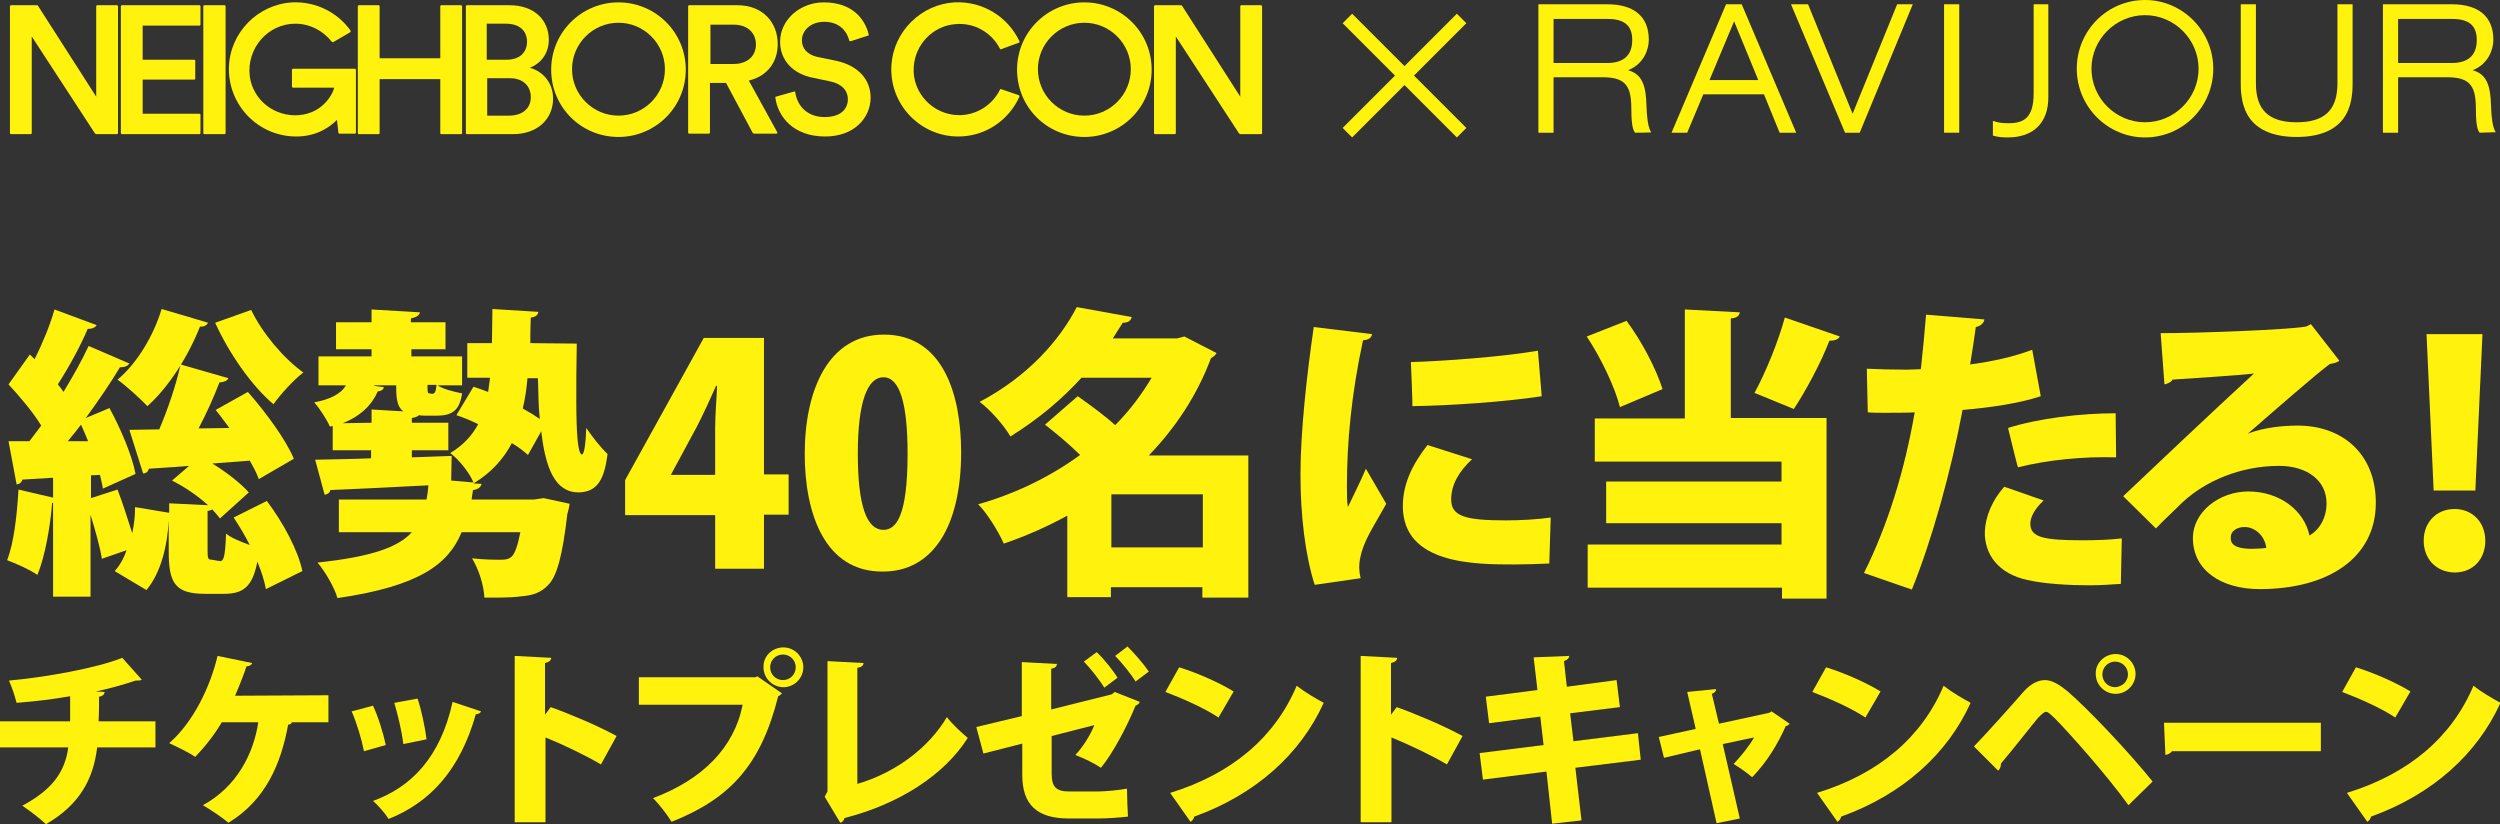<?xml version="1.0" encoding="utf-8"?>
<!-- Generator: Adobe Illustrator 27.7.0, SVG Export Plug-In . SVG Version: 6.00 Build 0)  -->
<svg version="1.1" id="_レイヤー_2" xmlns="http://www.w3.org/2000/svg" xmlns:xlink="http://www.w3.org/1999/xlink" x="0px"
	 y="0px" viewBox="0 0 527.5 173.9" style="enable-background:new 0 0 527.5 173.9;" xml:space="preserve">
<rect x="0" y="0" width="527.5" height="173.9" fill="#333333" stroke="none"/>
<style type="text/css">
	.st0{fill:#FFF20D;}
	.st1{fill:#FFFFFF;stroke:#FFF20D;stroke-width:2.835;stroke-miterlimit:10;}
</style>
<g id="_レイヤー_2-2">
	<path class="st0" d="M46.4,118.4c0.8,0,1.1-0.8,1.3-5.8c1.1,0.9,3.1,1.7,5,2.4c-1-2-2.2-4-3.4-5.8l7-3.5c3.4,4.5,6.6,10.4,7.5,14.8
		l-7.7,3.8c-0.3-1.7-0.9-3.6-1.8-5.8c-1,5.3-3,6.8-7,6.8h-4c-6.3,0-7.7-2.2-7.7-8.9v-6.6c-0.3,5.6-1.7,11.1-4.7,14.7l-6.7-4
		c1-1.1,1.9-2.6,2.5-4.4l-5.2,1.8c-0.4-2.5-1.4-6-2.4-9.3v17.3h-7.9v-19.8H11c-0.4,5.1-1.5,11.3-3.1,15.2c-1.6-1.1-4.5-2.4-6.4-3.1
		c1.4-3.5,2.1-9.5,2.4-14.9l7.3,1.7v-4.2l-6.5,0.4c-0.1,0.6-0.7,1-1.2,1l-1.7-9.1h4.4C7,92,7.9,90.9,8.7,89.8
		C7,87,4.2,83.7,1.8,81.1l4.5-6.3l1,1c1.7-3.4,3.3-7.3,4.2-10.5l8.9,3.3c-0.3,0.5-0.9,0.8-1.9,0.8c-1.5,3.6-4.1,8.3-6.3,11.7
		c0.4,0.5,0.9,1.1,1.2,1.6c2-3.3,3.9-6.7,5.3-9.7l8.6,3.7c-0.3,0.5-1,0.8-2,0.8c-1.9,3.2-4.5,7-7.2,10.7l5-2.1
		c2.4,4.4,4.8,10.1,5.5,13.9l-6.9,3.1c-0.1-0.9-0.4-1.9-0.6-2.9l-1.9,0.1v4.8l5.6-1.8c1.1,2.9,2.2,6.3,3.1,9.2
		c0.4-1.8,0.6-3.6,0.6-5.5l7.2,1.2v-2l8.2,0.4c-2.2-2-5-3.9-7.6-5.2l3.6-3.1c-3.2,0.3-6.1,0.4-8.5,0.6c-0.1,0.6-0.6,1-1.2,1
		l-2.9-9.2c1.9,0,4-0.1,6.3-0.1c1.8-4.2,3.6-9.5,4.5-13.7l10.1,2.9c-0.3,0.6-0.9,0.8-1.9,0.9c-1.1,2.9-2.7,6.5-4.4,9.7l6.5-0.1
		c-1-1.3-1.9-2.6-2.9-3.8l6.8-3.8c3.7,4.2,8,10,9.7,14.1l-7.4,4.3c-0.4-1.2-1.1-2.5-1.9-3.9l-7.9,0.6c3.1,1.9,6,4.2,7.7,6.1
		l-6.1,5.5c-0.4-0.6-1-1.2-1.6-1.9c-0.3,0.1-0.6,0.3-1,0.3v8.4c0,1.7,0.1,1.9,0.9,1.9L46.4,118.4L46.4,118.4z M18.6,93.1
		c-0.5-1.2-1-2.4-1.5-3.5c-0.9,1.2-1.9,2.4-2.8,3.5H18.6z M43.9,68.1c-0.3,0.6-1,0.9-1.7,0.8c-2.4,6.1-6.5,12.7-11.1,16.8
		c-1.5-1.6-4.5-4.3-6.3-5.6c4-3.3,7.6-9.2,9.3-14.9C34.2,65.2,43.9,68.1,43.9,68.1z M53,65.4c2.3,4.8,6.7,10.1,11,13.2
		c-2,1.5-4.9,4.7-6.3,6.7c-4.7-4-9.4-10.8-12.3-17.2L53,65.4z"/>
	<path class="st0" d="M121.7,72.5c-0.1,4.3-0.1,8.3-0.1,11.7c0,7,0.3,11.7,1.2,11.7c0.5,0,0.8-2.6,0.9-5.6c1.3,1.9,3.1,4.2,4.5,5.5
		c-0.7,5.2-2,8-6.1,8.1c-5,0-7-5.1-7.9-12.9l-2.8,5c-0.9-0.8-2-1.7-3.4-2.5c-1.8,3.4-4.4,6.3-8.1,8.5l1.7,0.1
		c-0.1,0.6-0.7,1.2-1.8,1.3c-0.1,0.7-0.2,1.4-0.3,2h13.2l2-0.3l5.5,1.2c-0.1,0.7-0.3,1.5-0.5,2.2c-1,8.7-2.2,13.1-4,14.9
		c-1.6,1.7-3.3,2.2-5.5,2.4c-1.3,0.2-3.5,0.3-5.8,0.3h-2.2c-0.1-2.6-1.2-6-2.6-8.3c2.5,0.3,4.9,0.3,6.1,0.3c1,0,1.6-0.1,2.2-0.6
		c0.7-0.6,1.3-2.2,1.9-5.2H97.4c-2.8,6.8-9,11.4-26.2,13.9c-0.6-2.2-2.6-5.6-4.2-7.5c11.3-1.2,17-3.2,19.9-6.4H71.5v-6.9H90
		c0.2-1,0.3-1.9,0.4-3c-7.8,0.4-15.5,0.8-20.7,1c-0.1,0.6-0.6,0.9-1.2,1l-2-7.4c3.3-0.1,7.4-0.1,11.8-0.3V95h-8.1v-5.1L69.6,90
		c-0.6-1.4-2.2-3.9-3.3-5.1c3.2-0.6,5.6-1.7,6.7-3.6h-5.8v-6.1h11.2v-1.5h-7.5V68h7.5v-2.7l10.2,0.6c-0.1,0.6-0.6,1-1.9,1.3V68H94
		v5.7h-7.2v1.5h10.7v6.1h-5.2c1.2,0.8,3.6,1.4,5.2,1.7c-0.5,3.5-2,4.7-5.3,4.7h-2.6c-0.4,0-0.8,0-1.2-0.1c-0.3,0.3-0.8,0.5-1.5,0.6
		v1h7.7V95h-7.7v1.5l8.4-0.3l-0.1,5.2l4.7,0.4c-0.8-2-3.1-4.9-4.9-6.2c2.8-1.7,4.6-3.7,5.9-6.1c-1.6-0.8-3.1-1.4-4.6-1.9l3.6-6
		c1,0.3,2,0.7,3.1,1.1c0.1-1,0.3-2,0.4-3h-4.8v-7.3h5.2c0-2.2,0.1-4.6,0.1-7.2l9.7,0.6c-0.1,0.6-0.5,1.1-1.6,1.2
		c-0.1,1.9-0.1,3.6-0.1,5.4L121.7,72.5L121.7,72.5z M78.4,89.2v-2.8l6.7,0.4c-1.2-0.9-1.5-2.4-1.5-5.1v-0.4h-4.7v0.1l2.1,0.3
		c-0.1,0.5-0.5,0.8-1.3,0.9c-1.2,2.8-3.6,5.2-7.4,6.7L78.4,89.2L78.4,89.2z M91.2,83.1c0.5,0,0.8-0.4,0.9-1.9h-1.9v0.4
		c0,1.3,0.1,1.4,0.4,1.4L91.2,83.1L91.2,83.1z M111.3,79.8c-0.2,2.2-0.5,4.4-1,6.4c1.3,0.7,2.6,1.5,3.6,2.2
		c-0.3-2.6-0.3-5.5-0.4-8.6H111.3z"/>
	<path class="st0" d="M161.2,120h-10.3v-11.3h-19v-7.4l16.6-30h12.7v28.8h5.2v8.5h-5.2V120z M141.6,100.2h9.3v-9.9
		c0-2.8,0.3-6,0.4-8.9h-0.2c-1.3,2.9-2.6,5.8-4.1,8.7l-5.4,10V100.2L141.6,100.2z"/>
	<path class="st0" d="M169.8,95.8c0-13.7,5.1-25.2,16.7-25.2c12.5,0,16.3,12.7,16.3,24.8c0,15.9-6.1,25.2-16.5,25.2
		C173.9,120.7,169.8,108.1,169.8,95.8z M191.5,95.7c0-10.4-1.6-16.1-5.1-16.1c-3.3,0-5.4,5-5.4,16.1s1.9,16.1,5.4,16.1
		C189.1,111.8,191.5,108.9,191.5,95.7z"/>
	<path class="st0" d="M263.4,96.1v30h-9.7v-2.2h-19.3v2.1h-9.2v-17.2c-4.2,2.3-8.7,4.3-13.4,5.9c-1.1-2.5-3.5-6.4-5.4-8.3
		c7.8-2.2,15.2-5.8,21.5-10.4c-2.2-2.2-5.1-4.6-7.4-6.4l6.9-6c2.4,1.7,5.6,4,7.9,6.1c3.1-3.1,5.6-6.5,7.7-10h-14.8
		c-4,4.4-8.9,8.6-15,12.4c-1.3-2.3-4.4-5.8-6.5-7.3c10.2-5.4,16.8-12.9,20.5-20l11.6,2.1c-0.2,0.8-0.8,1.2-1.9,1.2l-2.1,3.3h13.6
		l1.5-0.4l6.8,3.5c-0.3,0.5-0.7,0.8-1.2,1.1c-2.9,7.8-7.5,14.7-13.1,20.5L263.4,96.1L263.4,96.1z M234.5,115.5h19.3v-11.2h-19.3
		V115.5z"/>
	<path class="st0" d="M289.5,70.5c-0.1,0.7-0.6,1.2-1.9,1.3c-2.5,11.5-3.4,21.8-3.4,30.7c0,1.8,0,3.3,0.2,4.5c0.6-1.3,3-6.1,3.8-8.1
		l4.3,7.4c-1.9,3.5-4.3,7-5.2,10.2c-0.3,1.1-0.5,2.1-0.5,3.1c0,0.8,0.1,1.6,0.3,2.4l-9.7,1.4c-2-6.2-3-14.7-3-23.3
		c0-8.8,1.3-20.8,2.8-31.1L289.5,70.5L289.5,70.5z M326.9,118.9c-2.4,0.1-4.9,0.2-7.3,0.2c-8.4,0-23.6,0-23.6-12.3
		c0-4.7,2-8.8,5.2-12.9l9.4,3c-2.8,2.6-4.4,5.4-4.4,8.5c0,3.5,2.9,4.4,11.5,4.4c3.1,0,6.7-0.2,9.5-0.6L326.9,118.9L326.9,118.9z
		 M297.7,76.4c6.8-0.2,19.3-1.1,26.8-2.4l0.8,9.6c-7.6,1.2-19.7,2-27.3,2.1C298.1,85.7,297.7,76.4,297.7,76.4z"/>
	<path class="st0" d="M343.2,67.7c3.3,4.4,6.3,10.3,7.6,14.4l-9,3.8c-1-4.1-4-10.4-7-14.9L343.2,67.7L343.2,67.7z M367.1,65.9
		c-0.1,0.7-0.6,1.2-1.9,1.3v21h20.2v38.1H376V124h-41v-9.1h40.9v-4.5h-37v-8.8h37v-4.2h-39.4v-9.1h19v-23L367.1,65.9z M370.2,82.9
		c2.4-4.4,5-10.8,6.4-15.9l11.6,4c-0.3,0.6-1.1,0.9-2.2,0.9c-1.8,4.7-5,10.6-7.5,14.4L370.2,82.9L370.2,82.9z"/>
	<path class="st0" d="M430.6,83.6c-4.5,1.5-10.6,2.4-16.5,2.9c-2.4,12.8-6.4,27.3-10.7,37.9l-10.1-3.5c5-10,8.6-21.7,10.7-33.9
		c-0.9,0.1-5.2,0.1-6.3,0.1c-1.3,0-2.6,0-3.6-0.1l-0.2-9.2c2,0.1,5.4,0.2,8.4,0.2c1,0,2-0.1,3-0.1c0.4-3.5,0.8-7.9,1.1-11.5l12.3,1
		c-0.1,0.8-0.8,1.4-1.8,1.6c-0.3,2.1-0.8,5.6-1.2,7.9c4.5-0.6,9.2-1.6,13.1-3.1L430.6,83.6L430.6,83.6z M447.5,123.2
		c-1.8,0.1-4.1,0.3-6.5,0.3c-4.5,0-9.6-0.3-13.1-1.1c-6.3-1.3-9.2-5.5-9.1-10.2c0.1-3.1,1.5-6.6,4.1-9.5l8.3,2.9
		c-1.9,1.8-2.8,3.5-2.8,4.9c0,2.9,2.8,3.5,11.1,3.5c2.8,0,5.8-0.1,8.2-0.4L447.5,123.2L447.5,123.2z M423.7,90.3
		c6.3-2,15.2-3.1,22.7-3.1l0.1,9.3c-6.8-0.2-14.3,0.5-20.7,2.1C425.7,98.6,423.7,90.3,423.7,90.3z"/>
	<path class="st0" d="M474.3,91.5c3.3-1.3,7.4-1.7,10.5-1.7c9.5,0,16.5,6,16.5,16.3c0,11.5-9.9,18.2-24.5,18.2
		c-8.2,0-14.1-4-14.1-10.8c0-5.4,5.5-9.8,11.7-9.8c6.6,0,11.8,4,12.9,9.3c2.2-1.3,3.6-3.8,3.6-6.8c0-4.9-4.2-7.9-10-7.9
		c-8.3,0-15.7,3.3-20.4,7.7c-1.3,1.3-4,3.8-5.6,5.5l-6.9-6.8c4-3.8,19.1-18.1,27.6-25.9c-2.8,0.4-13.1,1-17.2,1.3
		c-0.2,0.5-1.1,0.9-1.7,1l-0.8-10.8c7.9,0,26.7-0.7,30.7-1.4l1-0.5l6,7.7c-0.4,0.4-1.3,0.6-2,0.7C489.1,78.6,479.8,86.7,474.3,91.5
		L474.3,91.5L474.3,91.5z M475.2,115.8c0.7,0,2.6-0.1,3-0.2c-0.4-2.8-2.6-4.4-4.6-4.4c-1.5,0-2.9,0.8-2.9,2.1
		C470.6,114.5,471.1,115.8,475.2,115.8L475.2,115.8z"/>
	<path class="st0" d="M511.4,114.1c0-4,2.8-6.7,6.5-6.7c3.8,0,6.5,2.8,6.5,6.7c0,3.8-2.5,6.7-6.5,6.7
		C513.9,120.7,511.4,117.8,511.4,114.1L511.4,114.1z M522.3,103.5h-8.8l-1.5-33h11.8L522.3,103.5L522.3,103.5z"/>
	<path class="st0" d="M32.9,157.7H20.5c-0.8,6.7-3.7,12.1-10.8,16.2c-1.4-1.3-3.5-2.9-5-3.9c6.2-3.3,9-7,9.7-12.3H0v-5.5h14.8v-5.3
		c-3.3,0.6-7.4,1.1-11.3,1.4c-0.4-1.5-0.9-3.1-1.6-4.7c7.7-0.7,18.4-2.6,23.9-4.8l4.1,4.6c-0.2,0.2-0.6,0.2-1.3,0.2
		c-2.3,0.8-5.9,1.8-8.4,2.3l1.9,0.1c-0.1,0.5-0.4,0.9-1.2,1c0,1.9,0,3.6-0.1,5.2h12v5.5H32.9z"/>
	<path class="st0" d="M69.3,146.7v5.7h-7.7c-0.1,0.3-0.4,0.5-0.8,0.5c-1.5,8.2-4.7,15.9-12.6,20.7c-1.3-1.1-3.8-2.8-5.4-3.7
		C50,166,53.5,159,54.5,152.4h-7.7c-1.6,2.7-3.5,5.1-5.6,7.3c-1.3-0.9-3.8-2.1-5.5-2.9c5.1-4.4,8.7-12,10.2-18.4l7.3,1.5
		c-0.1,0.4-0.6,0.7-1.2,0.7c-0.4,1.3-1.4,3.9-2.4,6.2L69.3,146.7L69.3,146.7z"/>
	<path class="st0" d="M78.7,148.9c1.1,2.3,2.2,5.9,2.7,8.3l-4.6,1.3c-0.5-2.5-1.5-5.9-2.6-8.4L78.7,148.9z M101.5,150.1
		c-0.1,0.3-0.5,0.6-1.1,0.6c-3.3,11.7-9.6,18.6-18.4,22.1c-0.6-1-2.2-2.9-3.3-3.8c8-2.9,14.2-9.1,16.8-20.9L101.5,150.1L101.5,150.1
		z M88.1,147.4c0.8,2.3,1.6,6.1,1.9,8.6l-4.9,1c-0.3-2.7-1.2-6.3-1.9-8.7L88.1,147.4z"/>
	<path class="st0" d="M126.8,161.3c-3-1.8-8-4.2-11.7-5.7v17.9h-6.5v-35.1l7.7,0.4c0,0.5-0.4,0.9-1.3,1.1v10.9l1.2-1.6
		c4.2,1.5,10.1,4,13.9,6.1L126.8,161.3L126.8,161.3z"/>
	<path class="st0" d="M134.8,142.9h24.6l0.4-0.2l5.2,3.6c-0.2,0.2-0.5,0.5-0.8,0.6c-3.7,14.8-10.4,21.7-22.5,26.5
		c-0.9-1.5-2.7-3.8-3.9-5c10.4-3.9,17.1-10.6,18.9-19.7h-21.9V142.9z M165.3,136.6c2.3,0,4.2,1.9,4.2,4.2s-1.9,4.2-4.2,4.2
		s-4.2-1.9-4.2-4.2C161,138.4,163,136.6,165.3,136.6z M167.9,140.8c0-1.5-1.2-2.7-2.7-2.7s-2.7,1.2-2.7,2.7s1.2,2.7,2.7,2.7
		C166.8,143.5,167.9,142.2,167.9,140.8z"/>
	<path class="st0" d="M180.9,165.4c7.9-2.3,15-7.5,18.9-14.1c1,1.4,3.2,3.4,4.4,4.4c-5,7.9-14.6,14-26,16.9c-0.1,0.4-0.4,0.9-0.9,1
		l-3.3-5.5l0.6-1.1v-27.5l7.6,0.4c0,0.5-0.4,0.9-1.3,1V165.4L180.9,165.4z"/>
	<path class="st0" d="M240.5,148.1c-0.1,0.3-0.4,0.6-0.9,0.8c-1.7,4.2-4.8,10.1-7.3,13.1c-1.3-0.9-3.6-2-5.4-2.7
		c1.5-1.6,3.1-4,4-6.3l-9,2.3v7.9c0,2.8,0.9,3.8,3.7,3.8h6.1c1.5,0,4.6-0.3,6.1-0.6c0,1.7,0.1,4.2,0.2,5.9c-1.6,0.2-4.4,0.4-6.2,0.4
		h-6.3c-6.8,0-9.8-3-9.8-9.2v-6.6l-8.2,2.1l-1.5-5.6l9.6-2.3v-11.4l7.4,0.4c0,0.6-0.5,0.9-1.2,1v8.6l12.8-3.2l0.6-0.5L240.5,148.1
		L240.5,148.1z M231.4,137.6c1.5,1.4,3.5,3.9,4.4,5.4l-2.8,2.1c-0.8-1.4-3-4.2-4.3-5.5L231.4,137.6z M237.9,136.4
		c1.5,1.5,3.5,3.8,4.5,5.3l-2.8,2.1c-0.8-1.4-3-4.1-4.3-5.4L237.9,136.4z"/>
	<path class="st0" d="M248.8,140.8c3.9,1.2,8.6,3.3,11.5,5.1l-3.2,5.5c-2.8-1.9-7.5-4-11.2-5.4L248.8,140.8L248.8,140.8z
		 M246.9,167.3c13-4,22.1-11.7,26.7-22.6c1.8,1.4,3.9,2.6,5.7,3.6c-4.9,10.8-14.3,19.3-27.3,24c-0.1,0.4-0.4,0.9-0.8,1.1
		L246.9,167.3L246.9,167.3z"/>
	<path class="st0" d="M305.3,161.3c-3-1.8-8-4.2-11.7-5.7v17.9h-6.5v-35.1l7.7,0.4c0,0.5-0.4,0.9-1.3,1.1v10.9l1.2-1.6
		c4.2,1.5,10.1,4,13.9,6.1L305.3,161.3L305.3,161.3z"/>
	<path class="st0" d="M332.4,162l1.3,11.1l-6.2,0.7l-1.2-11l-13.4,1.7l-0.7-5.6l13.5-1.7l-0.7-6l-10.8,1.4l-0.7-5.6l10.9-1.4
		l-0.8-6.9l7.5-0.3c0,0.4-0.3,0.8-1.1,1.1l0.6,5.4l10.5-1.4l0.7,5.7l-10.5,1.3l0.7,5.9l13.6-1.7l0.6,5.6L332.4,162L332.4,162z"/>
	<path class="st0" d="M377.6,152.7c-0.2,0.3-0.4,0.4-0.8,0.5c-1.8,4-4,7.6-7.1,10.8c-1-0.9-2.6-2-3.9-2.8c1.5-1.6,3.4-3.9,4.3-5.6
		l-6.6,1.4l3.6,15.7l-4.9,1l-3.5-15.6l-7.6,1.8l-1.1-4.4l7.8-1.7L356,146l6.1-0.6c0,0.5-0.4,0.8-0.9,1l1.5,6.3l10.6-2.3l0.5-0.3
		L377.6,152.7L377.6,152.7z"/>
	<path class="st0" d="M385.3,140.8c3.9,1.2,8.6,3.3,11.5,5.1l-3.2,5.5c-2.8-1.9-7.5-4-11.2-5.4L385.3,140.8L385.3,140.8z
		 M383.4,167.3c13-4,22.1-11.7,26.7-22.6c1.8,1.4,3.9,2.6,5.7,3.6c-4.9,10.8-14.3,19.3-27.3,24c-0.1,0.4-0.4,0.9-0.8,1.1
		L383.4,167.3L383.4,167.3z"/>
	<path class="st0" d="M416.5,157.5c2.8-2.9,7.9-8.6,10.6-11.7c1.5-1.6,3-2.3,4.4-2.3c1.5,0,3.1,1,4.8,2.4c4.5,3.9,13,12.9,17.9,19
		l-5.1,5c-4.4-6.2-12.9-15.7-15.6-18.4c-0.9-0.8-1.3-1.3-1.8-1.3c-0.4,0-0.9,0.5-1.7,1.3c-1.1,1.3-5.4,6.8-7.8,9.6
		c0,0.5-0.1,1.1-0.6,1.5L416.5,157.5L416.5,157.5z M446.4,138c2.3,0,4.2,1.9,4.2,4.2s-1.9,4.2-4.2,4.2s-4.2-1.9-4.2-4.2
		C442.1,139.9,444.1,138,446.4,138z M449,142.3c0-1.5-1.2-2.7-2.7-2.7s-2.7,1.2-2.7,2.7s1.2,2.7,2.7,2.7
		C447.9,144.9,449,143.7,449,142.3z"/>
	<path class="st0" d="M456.6,152.5h33.1v6h-31.4c-0.3,0.4-0.8,0.7-1.4,0.8L456.6,152.5L456.6,152.5z"/>
	<path class="st0" d="M497.1,140.8c3.9,1.2,8.6,3.3,11.5,5.1l-3.2,5.5c-2.8-1.9-7.5-4-11.2-5.4L497.1,140.8L497.1,140.8z
		 M495.2,167.3c13-4,22.1-11.7,26.7-22.6c1.8,1.4,3.9,2.6,5.7,3.6c-4.9,10.8-14.3,19.3-27.3,24c-0.1,0.4-0.4,0.9-0.8,1.1
		L495.2,167.3L495.2,167.3z"/>
	<path class="st0" d="M375.5,28l-3.3-8.1h-12.8L356,28h-3.3l11.5-27.1h3.3L379,28H375.5L375.5,28z M360.7,16.9H371l-5.1-12.4
		L360.7,16.9z"/>
	<polygon class="st0" points="389.3,28 377.9,0.9 381.5,0.9 390.9,24 400.3,0.9 403.6,0.9 392.4,28 	"/>
	<rect x="410.2" y="0.9" class="st0" width="3.2" height="27.1"/>
	<path class="st0" d="M484.6,28.9c-4.6,0-7.9-1.3-9.8-3.8c-1.8-2.4-2-5.4-2-7.5V0.9h3.2v16.7c0,5.6,2.7,8.2,8.6,8.2s8.6-2.6,8.6-8.2
		V0.9h3.2v16.7c0,2.1-0.2,5.1-2,7.5C492.5,27.6,489.2,28.9,484.6,28.9z"/>
	<path class="st0" d="M429.1,0.9v18.8c0,5.2-2.1,6.3-5.3,6.3c-1.3,0-2.2-0.1-3.3-0.5l0,0v3.1l0,0c0.9,0.3,1.9,0.4,3.1,0.4
		c5.5,0,8.6-3.1,8.6-8.5V0.9H429.1L429.1,0.9z"/>
	<path class="st0" d="M345,28L345,28c-0.6-0.7-0.8-2.4-0.8-5.7c-0.1-4.5-1.6-6-6.1-6h-10.3V28h-3.2V0.9h14.5c5.7,0,8.8,2.6,8.8,7.5
		c0,2.1-1.1,5-4.1,6.3l-0.3,0.1l0.3,0.1c2.8,0.9,3.5,3.4,3.6,7.3c0.1,3,0.4,4.3,0.6,4.8c0,0.2,0.3,0.8,0.4,0.9l0,0
		C348.4,28,345,28,345,28z M327.8,13.3H339c3.6,0,5.4-1.6,5.4-4.9c0-3-1.7-4.4-5.1-4.4h-11.5V13.3z"/>
	<path class="st0" d="M523.2,28L523.2,28c-0.6-0.7-0.8-2.4-0.8-5.7c-0.1-4.5-1.6-6-6.1-6H506V28h-3.2V0.9h14.5
		c5.7,0,8.8,2.6,8.8,7.5c0,2.1-1.1,5-4.1,6.3l-0.3,0.1l0.3,0.1c2.8,0.9,3.5,3.4,3.6,7.3c0.1,3,0.4,4.3,0.6,4.8
		c0,0.1,0.3,0.8,0.4,0.9l0,0L523.2,28L523.2,28z M506,13.3h11.2c3.6,0,5.4-1.6,5.4-4.9c0-3-1.7-4.4-5.1-4.4H506V13.3z"/>
	<path class="st0" d="M452.6,3.2c6.2,0,11.3,5.1,11.3,11.3s-5.1,11.3-11.3,11.3s-11.3-5.1-11.3-11.3S446.4,3.2,452.6,3.2 M452.6,0
		c-8,0-14.4,6.5-14.4,14.5S444.7,29,452.6,29c8,0,14.4-6.5,14.4-14.5S460.5,0,452.6,0L452.6,0z"/>
	<line class="st1" x1="284.3" y1="3.9" x2="308.4" y2="28"/>
	<line class="st1" x1="308.4" y1="3.9" x2="284.3" y2="28"/>
	<path class="st0" d="M130.5,4.8c5.4,0,9.8,4.4,9.8,9.8s-4.4,9.8-9.8,9.8s-9.8-4.4-9.8-9.8S125.1,4.8,130.5,4.8 M130.5,0.5
		c-7.8,0-14.2,6.3-14.2,14.2s6.3,14.2,14.2,14.2c7.8,0,14.2-6.3,14.2-14.2S138.3,0.5,130.5,0.5L130.5,0.5z"/>
	<path class="st0" d="M228.8,4.8c5.4,0,9.8,4.4,9.8,9.8s-4.4,9.8-9.8,9.8S219,20,219,14.6S223.4,4.8,228.8,4.8 M228.8,0.5
		c-7.8,0-14.2,6.3-14.2,14.2s6.3,14.2,14.2,14.2c7.8,0,14.2-6.3,14.2-14.2S236.6,0.5,228.8,0.5L228.8,0.5z"/>
	<path class="st0" d="M20,28.1L6.7,7.7v20.4c0,0.1-0.1,0.2-0.2,0.2H2.3c-0.1,0-0.2-0.1-0.2-0.2V1.3c0-0.1,0.1-0.2,0.2-0.2h5.5
		c0.1,0,0.2,0,0.2,0.1l12.3,19.2V1.3c0-0.1,0.1-0.2,0.2-0.2h4.2c0.1,0,0.2,0.1,0.2,0.2v26.8c0,0.1-0.1,0.2-0.2,0.2h-4.4
		C20.2,28.3,20.1,28.2,20,28.1z"/>
	<path class="st0" d="M261.4,28.1L248.1,7.7v20.4c0,0.1-0.1,0.2-0.2,0.2h-4.2c-0.1,0-0.2-0.1-0.2-0.2V1.3c0-0.1,0.1-0.2,0.2-0.2h5.5
		c0.1,0,0.2,0.1,0.2,0.1l12.3,19.2V1.3c0-0.1,0.1-0.2,0.2-0.2h4.2c0.1,0,0.2,0.1,0.2,0.2v26.8c0,0.1-0.1,0.2-0.2,0.2h-4.4
		C261.6,28.3,261.5,28.2,261.4,28.1L261.4,28.1z"/>
	<path class="st0" d="M25.5,28.1V1.3c0-0.1,0.1-0.2,0.2-0.2h16.4c0.1,0,0.2,0.1,0.2,0.2v3.9c0,0.1-0.1,0.2-0.2,0.2h-12v7.2H41
		c0.1,0,0.2,0.1,0.2,0.2v3.8c0,0.1-0.1,0.2-0.2,0.2H30.1V24h12c0.1,0,0.2,0.1,0.2,0.2v3.9c0,0.1-0.1,0.2-0.2,0.2H25.7
		C25.6,28.3,25.5,28.2,25.5,28.1z"/>
	<path class="st0" d="M42.9,28.1V1.3c0-0.1,0.1-0.2,0.2-0.2h4.3c0.1,0,0.2,0.1,0.2,0.2v26.8c0,0.1-0.1,0.2-0.2,0.2h-4.3
		C43,28.3,42.9,28.2,42.9,28.1z"/>
	<path class="st0" d="M92.9,28.1V16.7H80.1v11.4c0,0.1-0.1,0.2-0.2,0.2h-4.2c-0.1,0-0.2-0.1-0.2-0.2V1.3c0-0.1,0.1-0.2,0.2-0.2h4.2
		c0.1,0,0.2,0.1,0.2,0.2v11h12.8v-11c0-0.1,0.1-0.2,0.2-0.2h4.2c0.1,0,0.2,0.1,0.2,0.2v26.8c0,0.1-0.1,0.2-0.2,0.2h-4.2
		C93,28.3,92.9,28.2,92.9,28.1z"/>
	<path class="st0" d="M107.5,1.1c5.2,0,8.3,3.1,8.3,7.3c0,2.9-1.7,5-4,5.9c2.9,0.8,4.9,3.3,4.9,6.5c0,4.4-3.4,7.5-8.4,7.5h-9.8
		c-0.1,0-0.2-0.1-0.2-0.2V1.3c0-0.1,0.1-0.2,0.2-0.2C98.4,1.1,107.5,1.1,107.5,1.1z M106.9,12.6c2.7,0,4.3-1.5,4.3-3.8
		S109.6,5,106.8,5h-4.1v7.6C102.7,12.6,106.9,12.6,106.9,12.6z M107.4,24.4c2.8,0,4.6-1.5,4.6-3.9c0-2.3-1.6-4-4.4-4h-4.8v7.9H107.4
		z"/>
	<path class="st0" d="M153.2,17.5h-3.4V28c0,0.1-0.1,0.2-0.2,0.2h-4.2c-0.1,0-0.2-0.1-0.2-0.2V1.3c0-0.1,0.1-0.2,0.2-0.2h10.2
		c5.3,0,8.5,3.6,8.5,8.2c0,3.9-2.3,6.8-6.1,7.7l6,10.9c0.1,0.1,0,0.3-0.2,0.3h-4.7c-0.1,0-0.2-0.1-0.3-0.2L153.2,17.5L153.2,17.5z
		 M154.8,13.5c2.8,0,4.7-1.6,4.7-4.1s-1.8-4.2-4.7-4.2h-4.9v8.3C149.8,13.5,154.8,13.5,154.8,13.5z"/>
	<path class="st0" d="M61.8,18.5h8.7c0,0.5-1.8,5.3-7.4,5.8c-5.1,0.4-9.7-3.1-10.4-8.2C52,10.1,56.6,5,62.3,5c3,0,5.8,1.4,7.7,3.8
		c0.1,0.1,0.2,0.1,0.3,0.1l3.6-2.1C74,6.7,74,6.6,74,6.5c-2.7-3.8-7.2-6.2-12.3-6c-7.3,0.4-13.2,6.4-13.4,13.7
		c-0.2,8,6.2,14.6,14.2,14.6c3.9,0,6.7-1.6,8.6-3.5l0.3,2.7c0,0.1,0.1,0.2,0.2,0.2h3.3c0.1,0,0.2-0.1,0.2-0.2V14.7
		c0-0.1-0.1-0.2-0.2-0.2H61.8c-0.1,0-0.2,0.1-0.2,0.2v3.6C61.6,18.4,61.7,18.5,61.8,18.5z"/>
	<path class="st0" d="M179.5,8.7c-0.1,0-0.2,0-0.3-0.1c-0.4-1.7-1.8-4-5.3-4c-2.8,0-4.7,1.8-4.7,3.9c0,1.7,1.1,3,3.2,3.5l3.9,0.8
		c4.8,1,7.4,4,7.4,7.8c0,4.2-3.4,8.2-9.6,8.2c-6.8,0-10-4.3-10.5-8.2c0-0.1,0-0.2,0.1-0.2l3.9-1.1c0.1,0,0.2,0,0.2,0.2
		c0.4,2.7,2.4,5.2,6.2,5.2c3.3,0,4.9-1.6,4.9-3.8c0-1.8-1.3-3.2-3.6-3.7l-3.8-0.8c-4.1-0.8-6.9-3.6-6.9-7.6c0-4.6,4.2-8.3,9.2-8.3
		c6.3,0,8.8,3.8,9.5,6.8c0,0.1,0,0.2-0.1,0.2L179.5,8.7L179.5,8.7z"/>
	<path class="st0" d="M211.2,18.8c-0.1,0-0.2,0-0.2,0.1c-1.6,3.3-5,5.4-8.6,5.4c-5.5,0-10-4.7-9.6-10.2c0.3-4.7,4-8.6,8.7-9
		c4-0.4,7.7,1.7,9.5,5.2c0,0.1,0.1,0.1,0.2,0.1L215,9c0.1,0,0.2-0.2,0.1-0.3c-2.4-5.1-7.7-8.5-13.7-8.2c-7,0.4-12.8,6.1-13.3,13.1
		c-0.6,8.3,6,15.2,14.1,15.2c5.8,0,10.7-3.5,12.9-8.4c0-0.1,0-0.2-0.1-0.3L211.2,18.8z"/>
</g>
</svg>
